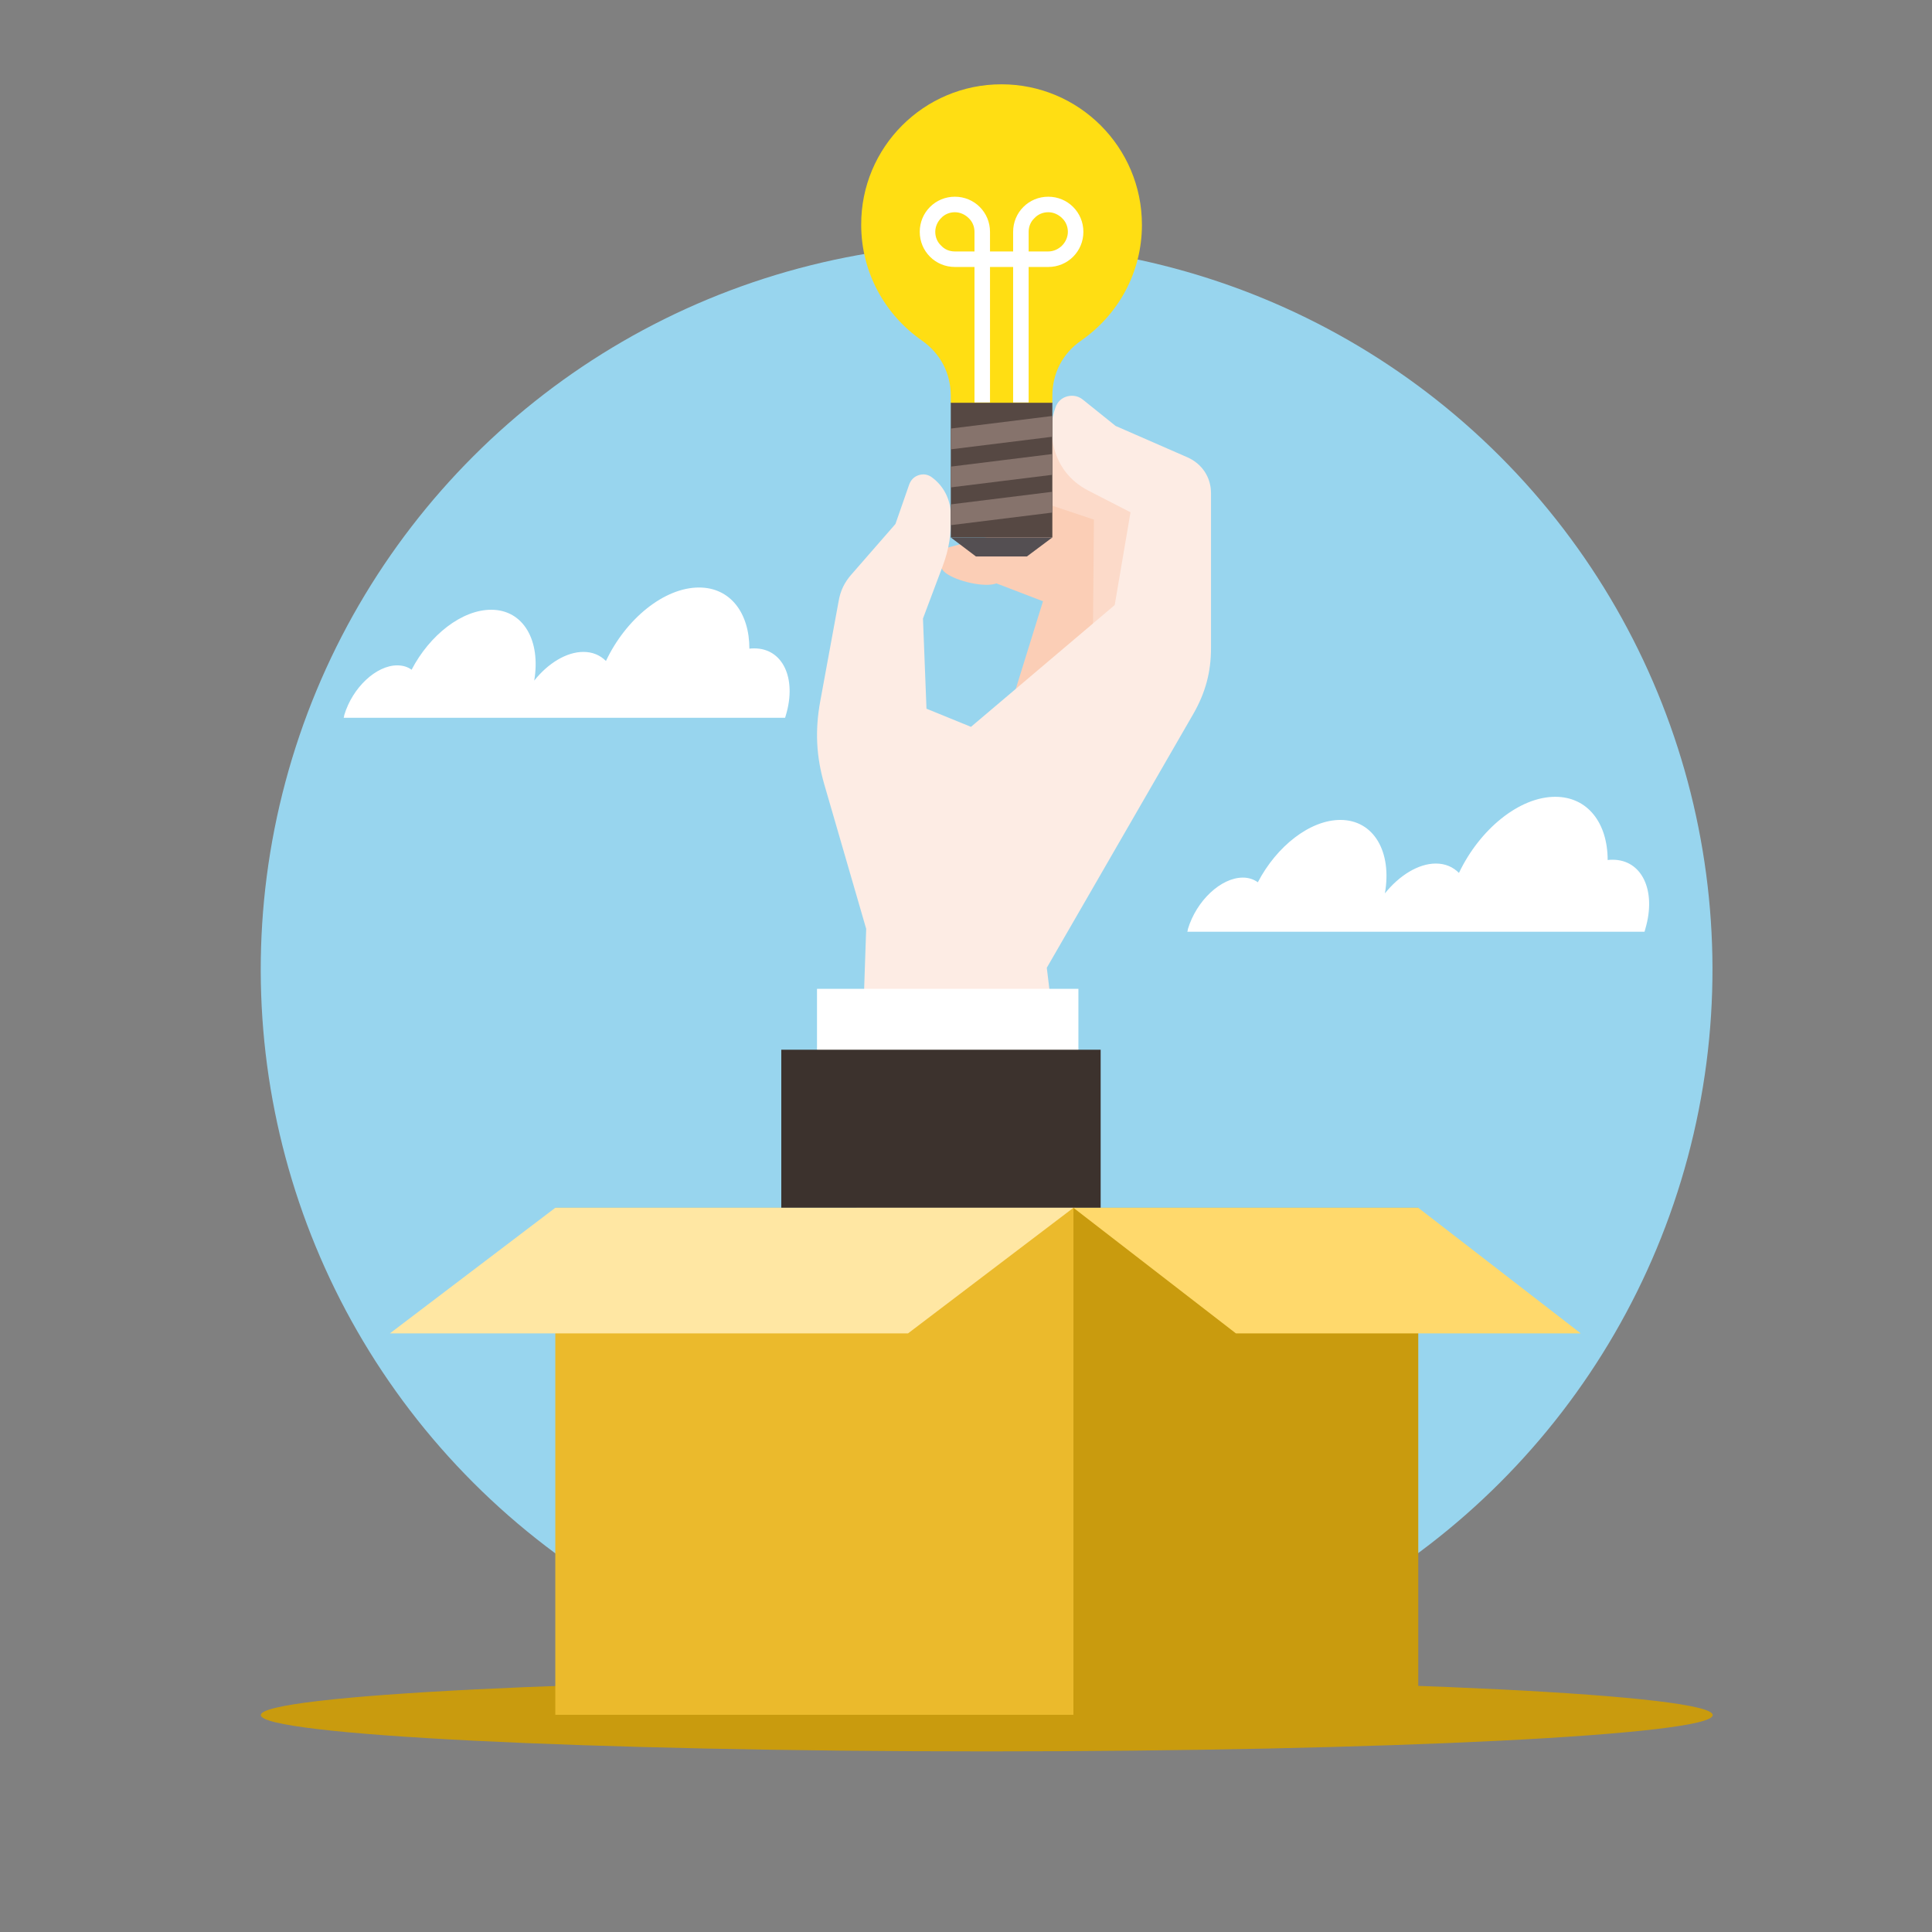 <?xml version="1.0" encoding="utf-8"?>
<!-- Generator: Adobe Illustrator 26.2.1, SVG Export Plug-In . SVG Version: 6.00 Build 0)  -->
<svg version="1.1" id="publicdomainvectors.org" xmlns="http://www.w3.org/2000/svg" xmlns:xlink="http://www.w3.org/1999/xlink"
	 x="0px" y="0px" width="660px" height="660px" viewBox="0 0 660 660" enable-background="new 0 0 660 660" xml:space="preserve">
<rect x="0" y="0" width="660" height="660" fill="#808080" stroke="none"/>
<g>
	<path fill-rule="evenodd" clip-rule="evenodd" fill="#C99B0E" d="M337.1,598.3c136.6,0,248-5.6,248-12.4c0-6.9-111.4-12.4-248-12.4
		c-136.6,0-248,5.6-248,12.4C89.1,592.7,200.5,598.3,337.1,598.3z"/>
	
		<ellipse transform="matrix(0.707 -0.707 0.707 0.707 -135.447 335.363)" fill-rule="evenodd" clip-rule="evenodd" fill="#98D5EE" cx="337.1" cy="331.2" rx="248" ry="248"/>
	<path fill-rule="evenodd" clip-rule="evenodd" fill="#FFFFFF" d="M135.7,227.3c1.9,0,3.6,0.5,4.9,1.5c6.2-11.9,17.2-20.5,27.2-20.5
		c11,0,17,10.5,14.7,24.2c4.7-5.9,11-9.8,16.8-9.8c3.1,0,5.7,1.1,7.7,3.1c6.8-14.4,19.9-25.1,31.8-25.1c10.7,0,17.2,8.7,17.2,20.9
		c0.6-0.1,1.1-0.1,1.7-0.1c9.7,0,14.5,10.2,10.8,22.7c-0.1,0.3-0.2,0.7-0.3,1H117.4c0.1-0.3,0.2-0.6,0.2-0.9
		C120.4,234.9,128.5,227.3,135.7,227.3z"/>
	<path fill-rule="evenodd" clip-rule="evenodd" fill="#FBCEB6" d="M345,241.8l11.3-36.4l-15.9-6.1c-4,1.5-13.6-0.7-17.4-3.6
		c-1.4-1.1-2.1-2.6-2-4.3c0.1-1.7,0.6-3.7,2.3-4.2l24.8-6.7l22.6,6c4.6,1.2,7.9,4.8,8.6,9.6l6.9,45.7c0.3,1.9,0.4,3.8,0.5,5.6
		L345,241.8z"/>
	<path fill-rule="evenodd" clip-rule="evenodd" fill="#FBCEB6" d="M358.4,228l2.4-39.2l-15.9-6.1c-4,1.5-13.6-0.7-17.4-3.6
		c-1.4-1.1-2.1-2.6-2-4.3c0.1-1.7,0.6-3.7,2.3-4.2l24.8-6.7l22.6,6c4.6,1.2,7.9,4.9,8.6,9.6l6.9,45.7c0.3,1.9,0.4,3.8,0.5,5.6
		L358.4,228z"/>
	<path fill-rule="evenodd" clip-rule="evenodd" fill="#FCDAC9" d="M373.3,223.3l0.4-45.8l-15.3-5.1c-6.8-2.3-11.7-7-14.3-13.7
		c-1.6-4.3-2-8.6-1.1-12.8c0.4-1.9,1.6-3.4,3.4-4.2c1.8-0.8,3.7-0.7,5.4,0.3l12.4,7.2l25.8,6.9c5.3,1.4,9,5.6,9.8,10.9l7.9,52.3
		c0.3,2.2,0.5,4.3,0.5,6.4L373.3,223.3z"/>
	<path fill-rule="evenodd" clip-rule="evenodd" fill="#FDECE4" d="M291.2,455.5l4.7-138.2L281.6,268c-2.8-9.7-3.2-18.5-1.4-28.4
		l6.3-34.3c0.6-3.5,2-6.4,4.4-9.1l15-17.2l4.7-13.5c0.6-1.6,1.7-2.7,3.3-3.2c1.6-0.5,3.2-0.2,4.5,0.8c3.8,2.8,6.2,7.2,6.4,12.2l0,1
		c0.2,6-0.6,11.3-2.7,16.9l-6.8,18.1l1.2,30.8l15.2,6.2l49.1-41.6l5.4-31.7l-14.4-7.4c-6.4-3.3-10.5-8.7-12-15.7
		c-1-4.5-0.7-8.8,0.8-12.8c0.7-1.9,2.1-3.2,4-3.7c1.9-0.5,3.8-0.1,5.3,1.1l11.2,9l24.5,10.7c5,2.2,8.1,6.8,8.1,12.3v52.9
		c0,8.2-1.9,15.2-6,22.4l-50.1,86.8l15.2,125.1L291.2,455.5z"/>
	<rect x="324.8" y="137.5" fill-rule="evenodd" clip-rule="evenodd" fill="#564843" width="34.7" height="46.1"/>
	<polygon fill-rule="evenodd" clip-rule="evenodd" fill="#86736C" points="324.8,146.4 359.5,142.1 359.5,149.2 324.8,153.5 	"/>
	<g>
		<path fill-rule="evenodd" clip-rule="evenodd" fill="#86736C" d="M324.8,159.4c11.6-1.4,23.1-2.9,34.7-4.3c0,2.4,0,4.7,0,7.1
			c-11.6,1.4-23.1,2.9-34.7,4.3C324.8,164.1,324.8,161.7,324.8,159.4z"/>
	</g>
	<polygon fill-rule="evenodd" clip-rule="evenodd" fill="#86736C" points="324.8,172.3 359.5,168 359.5,175.1 324.8,179.4 	"/>
	<polygon fill-rule="evenodd" clip-rule="evenodd" fill="#544F52" points="333.4,190.1 350.8,190.1 359.5,183.6 324.8,183.6 	"/>
	<path fill-rule="evenodd" clip-rule="evenodd" fill="#FFDE13" d="M342.1,28.8c26.5,0,48,21.5,48,48c0,16.4-8.2,30.8-20.7,39.5
		c-6.4,4.4-9.9,11.2-9.9,19v2.3h-34.7v-2.3c0-7.8-3.5-14.5-9.9-19c-12.5-8.7-20.7-23.1-20.7-39.5C294.1,50.3,315.6,28.8,342.1,28.8z
		"/>
	<g>
		<rect x="189.7" y="412.6" fill-rule="evenodd" clip-rule="evenodd" fill="#EBBA2C" width="177" height="173.2"/>
		<rect x="366.7" y="412.6" fill-rule="evenodd" clip-rule="evenodd" fill="#C99B0E" width="117.8" height="173.2"/>
	</g>
	<rect x="279.1" y="337.8" fill-rule="evenodd" clip-rule="evenodd" fill="#FFFFFF" width="89.3" height="24.9"/>
	<rect x="266.9" y="358.6" fill-rule="evenodd" clip-rule="evenodd" fill="#3C322D" width="109.1" height="54"/>
	<polygon fill-rule="evenodd" clip-rule="evenodd" fill="#FFE7A3" points="189.7,412.6 366.7,412.6 310.2,455.5 133.2,455.5 	"/>
	<polygon fill-rule="evenodd" clip-rule="evenodd" fill="#FFD96C" points="484.5,412.6 366.7,412.6 422.2,455.5 540,455.5 	"/>
	<path fill-rule="evenodd" clip-rule="evenodd" fill="#FFFFFF" d="M346.1,137.5V91.2h-7.9v46.3h-5.3V91.2h-6.7
		c-3.3,0-6.3-1.3-8.5-3.5c-2.2-2.2-3.5-5.2-3.5-8.5c0-3.3,1.3-6.3,3.5-8.5c2.2-2.2,5.2-3.5,8.5-3.5c3.3,0,6.3,1.3,8.5,3.5
		c2.2,2.2,3.5,5.2,3.5,8.5v6.7h7.9v-6.7c0-3.3,1.3-6.3,3.5-8.5c2.2-2.2,5.2-3.5,8.5-3.5c3.3,0,6.3,1.3,8.5,3.5
		c2.2,2.2,3.5,5.2,3.5,8.5c0,3.3-1.3,6.3-3.5,8.5c-2.2,2.2-5.2,3.5-8.5,3.5h-6.7v46.3H346.1L346.1,137.5z M351.4,79.2v6.7h6.7
		c1.8,0,3.5-0.8,4.7-2c1.2-1.2,2-2.9,2-4.7c0-1.8-0.7-3.5-2-4.7c-1.2-1.2-2.9-2-4.7-2c-1.8,0-3.5,0.7-4.7,2
		C352.1,75.7,351.4,77.4,351.4,79.2L351.4,79.2z M326.2,85.9h6.7v-6.7c0-1.8-0.7-3.5-2-4.7c-1.2-1.2-2.9-2-4.7-2
		c-1.8,0-3.5,0.7-4.7,2c-1.2,1.2-2,2.9-2,4.7c0,1.8,0.7,3.5,2,4.7C322.7,85.2,324.3,85.9,326.2,85.9z"/>
	<path fill-rule="evenodd" clip-rule="evenodd" fill="#FFFFFF" d="M424.6,299.8c2,0,3.7,0.6,5.1,1.6c6.4-12.3,17.8-21.3,28.2-21.3
		c11.4,0,17.7,10.9,15.2,25.1c4.9-6.1,11.4-10.2,17.4-10.2c3.3,0,5.9,1.2,7.9,3.2c7.1-14.9,20.6-26,32.9-26c11.1,0,17.9,9,17.9,21.6
		c0.6-0.1,1.2-0.1,1.7-0.1c10,0,15,10.5,11.2,23.5c-0.1,0.4-0.2,0.7-0.3,1.1H405.6c0.1-0.3,0.2-0.6,0.2-0.9
		C408.7,307.7,417.1,299.8,424.6,299.8z"/>
</g>
</svg>
